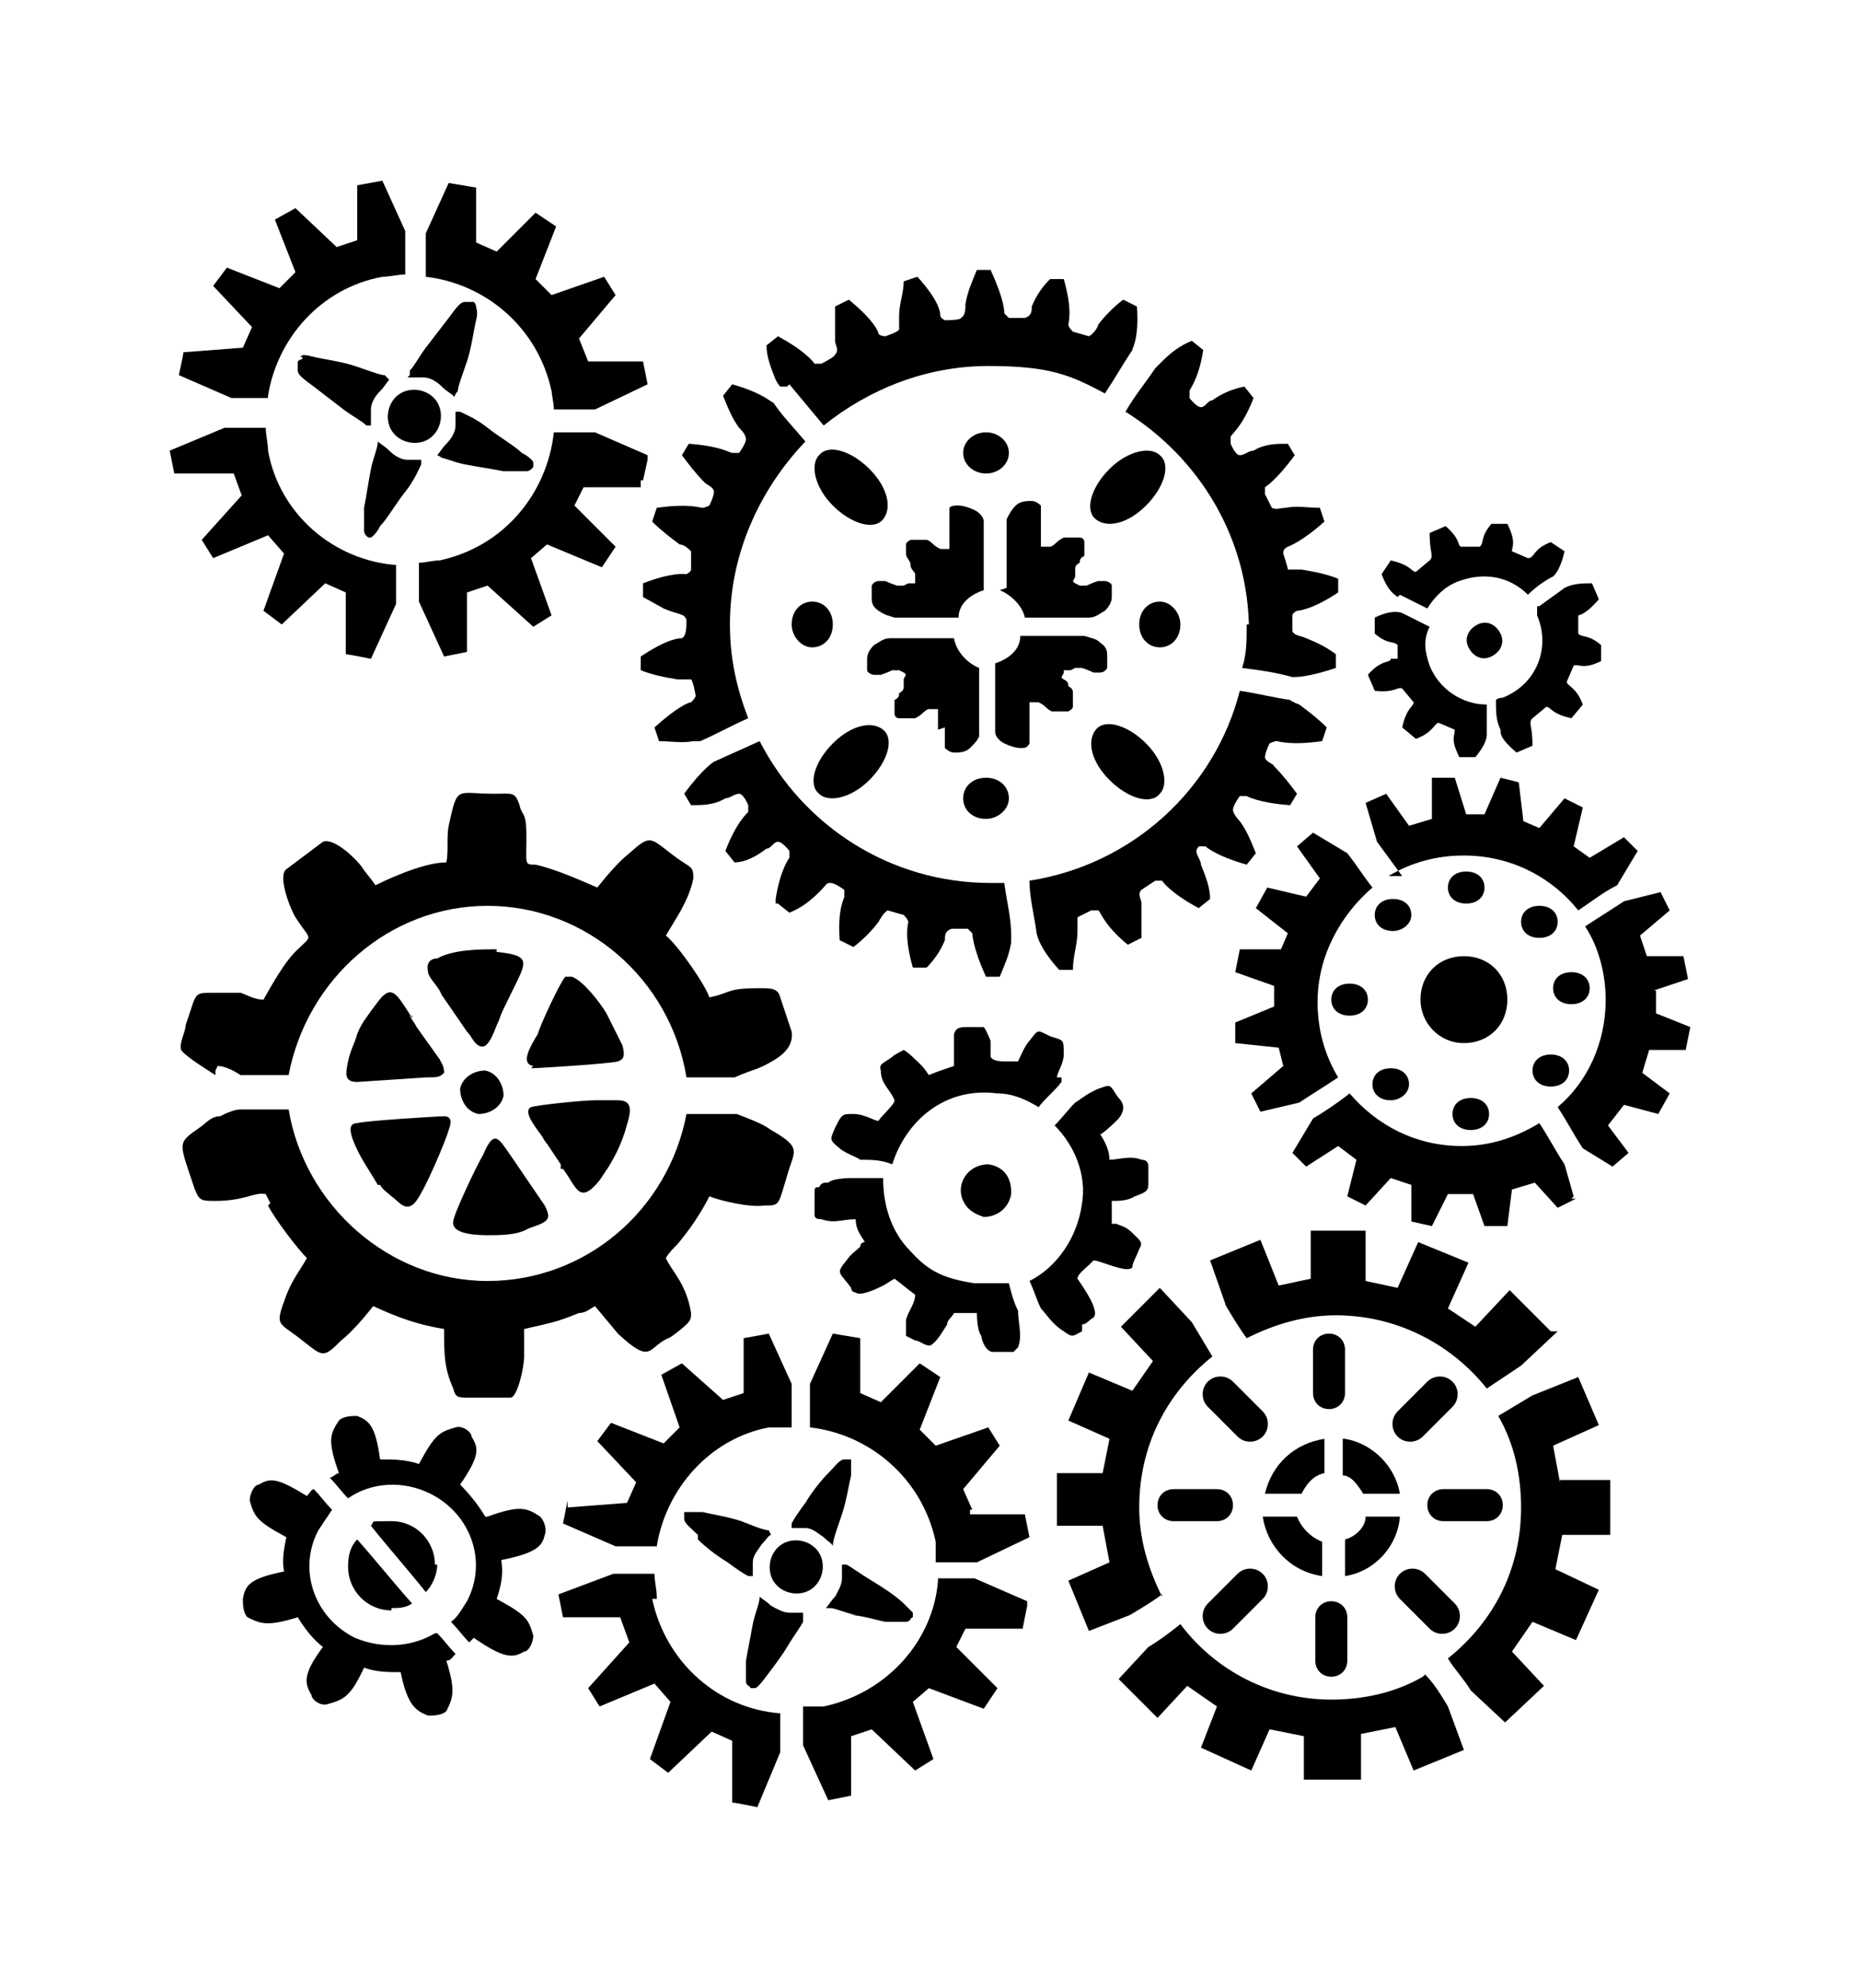 <?xml version="1.0" encoding="iso-8859-1"?>
<!-- Generator: Adobe Illustrator 28.5.0, SVG Export Plug-In . SVG Version: 9.03 Build 54727)  -->
<svg version="1.1" id="Livello_1" xmlns="http://www.w3.org/2000/svg" xmlns:xlink="http://www.w3.org/1999/xlink" x="0px" y="0px"
	 viewBox="0 0 935.435 999.33" style="enable-background:new 0 0 935.435 999.33;" xml:space="preserve">
<g id="Capa_1">
	<path d="M456.792,293.244c0,0,0,0-2.3,1.15h-3.45c0,0-3.45-1.15-5.75-2.3h-3.45c0,0-2.3,0-3.45,2.3c0,1.15,0,3.45,0,5.75
		s0,4.6,3.45,6.9s4.6,2.3,8.05,3.45h32.199c0-6.9,5.75-11.5,12.65-13.8v-34.499c0-2.3-2.3-4.6-4.6-5.75c-2.3-1.15-5.75-2.3-8.05-2.3
		l0,0c-2.3,0-3.45,0-4.6,1.15c0,0,0,2.3,0,4.6v5.75c0,2.3,0,3.45,0,4.6v3.45v2.3h-4.6c0,0-2.3-1.15-3.45-2.3c0,0-2.3-2.3-3.45-2.3
		h-8.05c0,0-2.3,1.15-2.3,2.3v4.6c0,2.3,2.3,3.45,2.3,5.75c0,2.3,2.3,3.45,2.3,4.6v3.45c0,1.15,0,2.3,0,3.45v-2.3L456.792,293.244z"
		/>
	<path d="M502.792,296.694c5.75,2.3,11.5,8.05,12.65,13.8h32.199c3.45,0,5.75-2.3,8.05-3.45c2.3-2.3,3.45-4.6,3.45-6.9s0-4.6,0-5.75
		c0-1.15-2.3-2.3-3.45-2.3h-3.45c0,0-3.45,1.15-5.75,2.3h-3.45c0,0,0,0-2.3-1.15c-2.3-1.15,0-2.3,0-3.45v-3.45
		c0-1.15,0-2.3,2.3-3.45c0-1.15,0-2.3,2.3-3.45c0-1.15,0-3.45,0-4.6v-2.3c0,0,0-2.3-2.3-2.3h-8.05c0,0-2.3,1.15-3.45,2.3
		c0,0-2.3,2.3-3.45,2.3h-4.6c0,0,0-1.15,0-2.3v-3.45c0-1.15,0-3.45,0-4.6v-5.75c0-2.3,0-3.45,0-4.6c0,0-2.3-2.3-4.6-2.3
		c-2.3,0-5.75,0-8.05,2.3l0,0c-2.3,2.3-3.45,4.6-4.6,6.9v34.499l0,0L502.792,296.694z"/>
	<path d="M687.938,502.54c0-4.6-3.45-8.05-9.2-8.05s-9.2,3.45-9.2,8.05s3.45,8.05,9.2,8.05S687.938,507.14,687.938,502.54z"/>
	<path d="M475.192,365.693v5.75c0,2.3,0,3.45,0,4.6c0,0,2.3,2.3,4.6,2.3s5.75,0,8.05-2.3c2.3-2.3,3.45-3.45,4.6-5.75v-34.499l0,0
		c-5.75-2.3-11.5-8.05-12.65-14.95h-32.199c-3.45,0-5.75,2.3-8.05,3.45c-2.3,2.3-3.45,4.6-3.45,6.9s0,4.6,0,5.75
		c0,1.15,2.3,2.3,3.45,2.3h3.45c0,0,3.45-1.15,5.75-2.3h3.45c0,0,0,0,2.3,1.15c2.3,1.15,0,2.3,0,3.45v3.45c0,1.15,0,2.3-2.3,3.45
		c0,1.15,0,2.3-2.3,3.45c0,1.15,0,3.45,0,4.6v2.3c0,0,0,2.3,2.3,2.3h8.05c0,0,2.3-1.15,3.45-2.3c0,0,2.3-2.3,3.45-2.3h4.6
		c0,0,0,1.15,0,2.3v3.45c0,1.15,0,3.45,0,4.6l0,0L475.192,365.693z"/>
	<path d="M538.441,336.943c0,0,0,0,2.3-1.15h3.45c0,0,3.45,1.15,5.75,2.3h3.45c0,0,2.3,0,3.45-2.3c0-1.15,0-3.45,0-5.75
		c0-2.3,0-4.6-3.45-6.9c-2.3-2.3-4.6-2.3-8.05-3.45h-32.199c0,6.9-5.75,11.5-12.65,13.8v34.499c0,2.3,2.3,4.6,4.6,5.75
		c2.3,1.15,5.75,2.3,8.05,2.3c2.3,0,3.45,0,4.6-2.3c0,0,0-2.3,0-4.6v-5.75c0-2.3,0-3.45,0-4.6v-3.45v-2.3h4.6c0,0,2.3,1.15,3.45,2.3
		c0,0,2.3,2.3,3.45,2.3h8.05c0,0,2.3-1.15,2.3-2.3v-2.3c0-1.15,0-2.3,0-4.6c0-1.15,0-2.3-2.3-3.45c0-1.15,0-2.3-2.3-3.45
		c-2.3-1.15,0-2.3,0-3.45s0-2.3,0-3.45v2.3L538.441,336.943z"/>
	<path d="M405.043,800.384c6.9-2.3,10.35-10.35,8.05-17.25c-2.3-6.9-10.35-10.35-17.25-8.05s-10.35,10.35-8.05,17.25
		C390.094,799.234,398.144,802.684,405.043,800.384z"/>
	<path d="M418.843,373.743c-9.2,9.2-12.65,20.7-6.9,25.3c4.6,4.6,16.1,2.3,25.299-6.9c9.2-9.2,12.65-20.7,6.9-25.3
		C438.393,362.243,428.043,364.543,418.843,373.743z"/>
	<path d="M285.446,754.385L285.446,754.385l-2.3,11.5l26.449,11.5h20.7c4.6-28.749,26.449-54.049,56.349-59.799
		c3.45,0,8.05,0,11.5,0v-21.85l0,0l-11.5-25.299l-12.65,2.3v27.599l-10.35,3.45l-20.7-18.4l-10.35,5.75l9.2,26.449l-8.05,8.05
		l-26.449-10.35l-6.9,9.2l19.55,20.7l-4.6,10.35l-29.899,2.3v-2.3L285.446,754.385z"/>
	<path d="M428.043,733.686h-3.45c-2.3,0-4.6,3.45-8.05,6.9c-3.45,3.45-8.05,9.2-11.5,14.95c-3.45,4.6-5.75,8.05-6.9,10.35v2.3l0,0
		h6.9c3.45,0,5.75,2.3,9.2,4.6c2.3,2.3,4.6,3.45,4.6,4.6l0,0c0-3.45,2.3-9.2,4.6-16.1c2.3-6.9,3.45-14.95,4.6-19.55v-6.9
		c0,0,0-0.767,0-2.3l0,0L428.043,733.686z"/>
	<path d="M503.942,443.891L503.942,443.891z"/>
	<path d="M426.893,811.884c5.75,0,12.65,2.3,18.4,3.45h10.35c2.3,0,2.3-2.3,3.45-2.3v-2.3l-4.6-4.6c-3.45-3.45-10.35-8.05-16.1-11.5
		c-5.75-3.45-10.35-6.9-12.65-8.05l0,0c-1.15,0-2.3,0-2.3,0v6.9c0,3.45-2.3,6.9-3.45,9.2c-2.3,2.3-3.45,4.6-4.6,5.75l0,0
		c0,0,0,0,2.3,0c2.3,0,6.9,2.3,12.65,3.45L426.893,811.884L426.893,811.884z"/>
	<path d="M350.995,773.935c3.45,3.45,9.2,8.05,14.95,11.5c4.6,3.45,8.05,5.75,10.35,6.9h2.3c0,0,0,0,0,0v-6.9
		c0-3.45,2.3-5.75,4.6-9.2c2.3-2.3,3.45-4.6,4.6-4.6c0,0,0,0-1.15-2.3c-2.3,0-8.05-2.3-13.8-4.6c-6.9-2.3-14.95-3.45-19.55-4.6h-6.9
		c0,0-1.15,0-2.3,0v3.45c0,2.3,3.45,4.6,6.9,8.05l0,0L350.995,773.935z"/>
	<path d="M508.541,599.138c0-6.9-3.45-12.65-11.5-13.8l0,0c-11.5,0-18.4,12.65-10.35,21.85c2.3,2.3,4.6,3.45,8.05,4.6
		c6.9,0,12.65-4.6,13.8-11.5l0,0V599.138z"/>
	<path d="M398.144,313.944c0,5.75,4.6,11.5,10.35,11.5c5.75,0,10.35-4.6,10.35-11.5s-4.6-11.5-10.35-11.5
		C402.743,302.444,398.144,307.044,398.144,313.944z"/>
	<path d="M411.943,228.846c-4.6,4.6-2.3,16.1,6.9,25.299c9.2,9.2,20.7,12.65,25.299,6.9c4.6-5.75,2.3-16.1-6.9-25.3
		C428.043,226.546,416.543,223.096,411.943,228.846z"/>
	<path d="M791.436,601.438l-4.6-16.1c-4.6-6.9-8.05-13.8-12.65-20.7c-11.5,6.9-24.149,11.5-39.099,11.5
		c-23,0-42.549-10.35-56.349-26.449l0,0c-5.75,4.6-12.65,9.2-18.4,12.65l-10.35,17.25l6.9,6.9l16.1-10.35l9.2,6.9l-4.6,18.4l9.2,4.6
		l12.65-13.8l10.35,3.45v18.4l10.35,2.3l0,0l8.05-16.1h12.65l5.75,16.1h11.5l2.3-18.4l11.5-3.45l11.5,12.65l9.2-4.6h-2.3
		L791.436,601.438z"/>
	<path d="M495.892,411.692c5.75,0,11.5-4.6,11.5-10.35s-4.6-10.35-11.5-10.35c-6.9,0-11.5,4.6-11.5,10.35
		S488.992,411.692,495.892,411.692z"/>
	<path d="M531.541,541.639c0-2.3,3.45-6.9,3.45-11.5c0-8.05,0-6.9-6.9-9.2c-6.9-3.45-5.75-3.45-10.35,2.3
		c-2.3,2.3-4.6,8.05-5.75,10.35h-6.9c-3.833,0-6.133-0.767-6.9-2.3c0-3.45,0-5.75,0-8.05c0,0-2.3-5.75-3.45-6.9l0,0
		c0,0-2.3,0-3.45,0h-4.6c-3.45,0-5.75,0-6.9,3.45c0,2.3,0,5.75,0,8.05v8.05c0,0-10.35,3.45-12.65,4.6c0,0-2.3-3.45-3.45-4.6
		c-2.3-2.3-6.9-6.9-9.2-8.05c0,0-4.6,2.3-5.75,3.45c-4.6,3.45-6.9,3.45-5.75,6.9c0,6.9,4.6,9.2,6.9,14.95c0,2.3-6.9,8.05-8.05,10.35
		c-2.3,0-6.9-3.45-12.65-3.45c-5.75,0-5.75,0-9.2,6.9c-2.3,5.75-3.45,5.75,2.3,10.35c2.3,2.3,9.2,4.6,10.35,5.75
		c5.75,0,10.35,0,16.1,2.3c6.9-21.85,26.449-39.099,52.899-35.649c8.05,0,14.95,3.45,20.7,6.9c3.45-4.6,8.05-8.05,11.5-12.65v-2.3
		L531.541,541.639z"/>
	<path d="M593.64,313.944c0-5.75-4.6-11.5-10.35-11.5c-5.75,0-10.35,4.6-10.35,11.5s4.6,11.5,10.35,11.5
		C589.04,325.444,593.64,320.844,593.64,313.944z"/>
	<path d="M583.29,399.042c4.6-4.6,2.3-16.1-6.9-25.299c-9.2-9.2-20.7-12.65-25.299-6.9c-4.6,5.75-2.3,16.1,6.9,25.299
		C567.19,401.342,578.69,404.792,583.29,399.042z"/>
	<ellipse cx="495.892" cy="227.696" rx="11.5" ry="10.35"/>
	<path d="M557.99,235.745c-9.2,9.2-12.65,20.7-6.9,25.3c5.75,4.6,16.1,2.3,25.299-6.9c9.2-9.2,12.65-20.7,6.9-25.299
		C578.69,224.246,567.19,226.546,557.99,235.745z"/>
	<path d="M391.244,454.241l5.75,4.6c5.75-2.3,10.35-5.75,14.95-10.35c4.6-4.6,3.45-4.6,5.75-4.6s6.9,3.45,6.9,3.45s0,2.3,0,3.45
		s-3.45,5.75-2.3,21.85l6.9,3.45c4.6-3.45,9.2-8.05,12.65-12.65c0,0,2.3-4.6,4.6-5.75l8.05,2.3c0,0,2.3,2.3,2.3,3.45
		s-2.3,6.9,2.3,23h6.9c3.45-3.45,6.9-8.05,9.2-13.8c0-2.3,0-4.6,3.45-5.75h8.05l2.3,2.3c0,0,0,6.9,6.9,21.85h6.9
		c2.3-5.75,4.6-10.35,5.75-17.25v-3.45c0-9.2-2.3-17.25-3.45-26.449h-6.9c-50.599,0-94.298-28.749-116.148-71.299l-23,10.35
		c0,0-5.75,3.45-14.95,16.1l3.45,5.75c5.75,0,11.5,0,17.25-3.45c2.3,0,4.6-2.3,6.9-2.3c2.3,0,4.6,5.75,4.6,5.75v3.45
		c0,0-5.75,4.6-11.5,19.55l4.6,5.75c5.75,0,11.5-3.45,16.1-6.9c2.3,0,3.45-3.45,5.75-3.45s5.75,4.6,5.75,4.6v3.45
		c0,0-4.6,5.75-6.9,20.7v2.3L391.244,454.241z"/>
	<path d="M675.288,723.336v18.4c4.6,0,8.05,5.75,10.35,9.2h18.4c-2.3-13.8-13.8-25.299-27.599-27.599l0,0L675.288,723.336z"/>
	<path d="M715.537,722.186l14.95-14.95c3.45-3.45,3.45-9.2,0-12.65c-3.45-3.45-9.2-3.45-12.65,0l-14.95,14.95
		c-3.45,3.45-3.45,9.2,0,12.65C706.338,725.636,712.087,725.636,715.537,722.186z"/>
	<path d="M698.288,440.441c11.5-6.9,24.15-10.35,37.949-10.35c23,0,43.699,10.35,57.499,27.599c6.9-4.6,12.65-9.2,19.55-12.65
		l10.35-17.25l-6.9-6.9l-17.25,10.35l0,0l-8.05-5.75l4.6-19.55l-9.2-4.6l-12.65,14.95l-8.05-3.45l-2.3-19.55l0,0l-9.2-2.3
		l-8.05,18.4h-9.2l-5.75-18.4h-11.5v20.7l-11.5,3.45l-11.5-16.1l-10.35,4.6l5.75,19.55l12.65,17.25h-5.75H698.288z"/>
	<path d="M636.189,750.935h18.4c2.3-4.6,5.75-9.2,11.5-10.35v-17.25C651.139,725.636,639.639,735.985,636.189,750.935z"/>
	<path d="M455.642,671.587l4.6,2.3c2.3,0,5.75,3.45,8.05,2.3c3.45-2.3,5.75-6.9,8.05-10.35c0-2.3,2.3-3.45,3.45-5.75
		c2.3,0,4.6,0,5.75,0h5.75c0,0,0,9.2,2.3,11.5c0,2.3,2.3,8.05,5.75,8.05h10.35l2.3-2.3c2.3-5.75,0-12.65,0-18.4
		c-2.3-4.6-3.45-9.2-4.6-13.8c-5.75,0-11.5,0-17.25,0c-14.95-2.3-23-5.75-32.199-16.1c-10.35-10.35-13.8-24.15-13.8-36.799
		c-5.75,0-10.35,0-16.1,0c0,0-9.2,0-11.5,2.3c-2.3,0-3.45,0-4.6,2.3c-2.3,0-2.3,0-2.3,4.6v9.2c0,2.3,2.3,2.3,3.45,2.3
		c6.9,2.3,10.35,0,17.25,0c0,5.75,3.45,9.2,4.6,11.5c0,0-2.3,0-2.3,2.3c-2.3,2.3-4.6,3.45-6.9,6.9c-5.75,6.9-3.45,5.75,2.3,13.8
		c0,0,0,2.3,2.3,2.3c2.3,2.3,11.5-2.3,13.8-3.45s3.45-2.3,5.75-3.45c4.6,3.45,5.75,4.6,10.35,8.05c0,4.6-3.45,8.05-4.6,12.65
		c0,2.3,0,5.75,0,6.9l0,0L455.642,671.587z"/>
	<path d="M620.089,694.586c-3.45-3.45-9.2-3.45-12.65,0c-3.45,3.45-3.45,9.2,0,12.65l14.95,14.95c3.45,3.45,9.2,3.45,12.65,0
		c3.45-3.45,3.45-9.2,0-12.65L620.089,694.586z"/>
	<path d="M743.137,313.944c-4.6,2.3-6.9,6.9-4.6,11.5c2.3,4.6,6.9,6.9,11.5,4.6c4.6-2.3,6.9-6.9,4.6-11.5
		C752.337,313.944,747.737,311.644,743.137,313.944z"/>
	<path d="M773.036,305.894c0,1.15,0,2.3,0,3.45c6.9,16.1,0,34.499-17.25,41.399c0,0-2.3,0-3.45,1.15c0,5.75,0,10.35,2.3,14.95
		c0,2.3,0,4.6,8.05,11.5l8.05-3.45c0-10.35-2.3-11.5,0-13.8l6.9-5.75c2.3,0,2.3,3.45,12.65,5.75l5.75-6.9
		c-3.45-9.2-8.05-9.2-8.05-11.5l3.45-8.05c2.3-1.15,4.6,2.3,13.8-2.3v-8.05c-6.9-5.75-9.2-3.45-11.5-5.75v-9.2
		c0,0,3.45,0,10.35-8.05l-3.45-8.05c-4.6,0-9.2,0-13.8,2.3l0,0c-4.6,3.45-8.05,5.75-12.65,9.2h-1.15L773.036,305.894z"/>
	<polygon points="779.936,271.395 779.936,271.395 779.936,271.395 	"/>
	<path d="M704.038,298.994l13.8,6.9c3.45-5.75,9.2-11.5,16.1-13.8c12.65-4.6,25.299-2.3,34.499,6.9c3.45-3.45,8.05-6.9,12.65-9.2
		c0,0,3.45-2.3,5.75-12.65l-6.9-4.6c-9.2,3.45-8.05,8.05-11.5,8.05l-8.05-3.45c0-2.3,2.3-4.6-2.3-13.8h-8.05
		c-5.75,6.9-3.45,9.2-5.75,11.5h-9.2c-2.3,0,0-3.45-8.05-10.35l-8.05,3.45c0,10.35,2.3,11.5,0,13.8l-6.9,5.75
		c-2.3,0-2.3-3.45-12.65-5.75l-4.6,6.9c3.45,9.2,6.9,10.35,8.05,11.5l0,0L704.038,298.994z"/>
	<path d="M699.438,331.193c0,2.3-4.6,0-11.5,8.05l3.45,8.05c10.35,1.15,11.5-2.3,13.8-1.15l5.75,6.9c0,2.3-3.45,2.3-5.75,12.65
		l6.9,5.75c9.2-3.45,9.2-8.05,11.5-8.05l8.05,3.45c0,3.45-2.3,4.6,2.3,13.8h8.05c5.75-6.9,5.75-10.35,5.75-11.5
		c0-5.75,0-10.35,0-14.95l0,0c-12.65,0-24.15-8.05-28.749-19.55c-2.3-6.9-3.45-12.65,0-19.55l-13.8-6.9c0,0-4.6-2.3-13.8,2.3v8.05
		c6.9,5.75,9.2,3.45,11.5,5.75v9.2v-2.3H699.438z"/>
	<path d="M582.14,756.685c0,4.6,3.45,8.05,8.05,8.05h21.85c4.6,0,8.05-3.45,8.05-8.05s-3.45-8.05-8.05-8.05h-21.85
		C585.59,748.635,582.14,752.085,582.14,756.685z"/>
	<path d="M779.936,669.287l-20.7-20.7l-17.25,18.4l-13.8-9.2l10.35-23l-25.299-10.35l-10.35,23l-16.1-3.45v-25.3h-27.599v24.15
		l-16.1,3.45l-9.2-23l-25.299,10.35l8.05,23c3.45,5.75,6.9,11.5,10.35,16.1c13.8-6.9,28.749-11.5,44.849-11.5
		c29.899,0,57.499,13.8,75.898,36.799l17.25-11.5l18.4-17.25C783.386,669.287,779.936,669.287,779.936,669.287z"/>
	<path d="M622.389,347.293L622.389,347.293z"/>
	<path d="M602.84,425.492h3.45c0,0,4.6,4.6,20.7,9.2l4.6-5.75c-2.3-5.75-4.6-11.5-8.05-16.1c0,0-3.45-3.45-3.45-5.75
		c0-2.3,3.45-6.9,3.45-6.9h3.45c0,0,5.75,3.45,21.85,4.6l3.45-5.75c-3.45-4.6-6.9-9.2-11.5-13.8c0-1.15-4.6-2.3-4.6-4.6
		c0-2.3,2.3-6.9,2.3-6.9s2.3-1.15,3.45-1.15s6.9,2.3,23,0l2.3-6.9c-4.6-4.6-9.2-8.05-13.8-11.5c0,0-3.45-1.15-4.6-2.3
		c-8.05-1.15-17.25-3.45-25.299-4.6c-12.65,49.449-54.049,87.398-105.798,95.448c0,8.05,2.3,17.25,3.45,25.3c0,0,0,6.9,11.5,19.55
		h6.9c0-6.9,2.3-12.65,2.3-19.55v-6.9l6.9-3.45c0,0,2.3,0,3.45,0s2.3,6.9,14.95,17.25l6.9-3.45c0-5.75,0-11.5,0-17.25
		c0-2.3-2.3-4.6,0-6.9l6.9-4.6h3.45c0,0,3.45,5.75,18.4,13.8l5.75-4.6c0-5.75-2.3-11.5-4.6-17.25c0-2.3-2.3-4.6-2.3-6.9
		s5.75-5.75,5.75-5.75l-3.45,2.3L602.84,425.492z"/>
	<path d="M620.089,818.784l14.95-14.95c3.45-3.45,3.45-9.2,0-12.65c-3.45-3.45-9.2-3.45-12.65,0l-14.95,14.95
		c-3.45,3.45-3.45,9.2,0,12.65C610.889,822.234,616.639,822.234,620.089,818.784z"/>
	<path d="M755.787,756.685c0-4.6-3.45-8.05-8.05-8.05h-21.85c-4.6,0-8.05,3.45-8.05,8.05s3.45,8.05,8.05,8.05h21.85
		C752.337,764.735,755.787,761.285,755.787,756.685z"/>
	<path d="M507.391,646.287L507.391,646.287z"/>
	<path d="M718.987,818.784c3.45,3.45,9.2,3.45,12.65,0c3.45-3.45,3.45-9.2,0-12.65l-14.95-14.95c-3.45-3.45-9.2-3.45-12.65,0
		c-3.45,3.45-3.45,9.2,0,12.65L718.987,818.784z"/>
	<path d="M669.538,842.933c4.6,0,8.05-3.45,8.05-8.05v-21.85c0-4.6-3.45-8.05-8.05-8.05c-4.6,0-8.05,3.45-8.05,8.05v21.85
		C661.488,839.484,664.938,842.933,669.538,842.933z"/>
	<path d="M664.938,792.334v-17.25c-5.75-2.3-10.35-6.9-12.65-12.65h-17.25C637.339,777.385,648.839,790.034,664.938,792.334z"/>
	<path d="M704.038,762.435h-17.25c0,5.75-5.75,10.35-10.35,11.5v18.4C691.388,790.034,702.888,777.385,704.038,762.435z"/>
	<path d="M668.388,670.437c-4.6,0-8.05,3.45-8.05,8.05v21.85c0,4.6,3.45,8.05,8.05,8.05c4.6,0,8.05-3.45,8.05-8.05v-21.85
		C676.438,673.887,672.988,670.437,668.388,670.437z"/>
	<path d="M218.747,821.084c-11.5,6.9-26.449,8.05-40.249,2.3c-20.7-10.35-28.749-34.499-18.4-54.049c2.3-3.45,4.6-6.9,6.9-10.35l0,0
		c-3.45-3.45-5.75-6.9-9.2-10.35c-1.15,0-2.3,2.3-3.45,3.45c-14.95-9.2-18.4-9.2-24.15-5.75c-2.3,0-4.6,4.6-4.6,8.05
		c2.3,8.05,3.45,10.35,18.4,18.4c-1.15,5.75-2.3,11.5-1.15,17.25c-17.25,3.45-19.55,6.9-20.7,13.8c0,2.3,0,6.9,2.3,9.2
		c6.9,3.45,10.35,4.6,25.299,0c3.45,5.75,8.05,11.5,12.65,14.95l0,0c-10.35,13.8-9.2,18.4-5.75,24.149c0,2.3,4.6,5.75,8.05,4.6
		c8.05-2.3,11.5-3.45,18.4-18.4c5.75,2.3,12.65,2.3,18.4,2.3c3.45,17.25,8.05,19.55,13.8,21.85c2.3,0,6.9,0,9.2-2.3
		c3.45-6.9,4.6-10.35,0-25.299c2.3,0,3.45-2.3,4.6-3.45c-3.45-3.45-5.75-6.9-9.2-10.35
		C219.897,821.084,218.747,821.084,218.747,821.084z"/>
	<polygon points="179.648,773.935 179.648,773.935 179.648,773.935 	"/>
	<path d="M196.898,808.434c3.45,0,6.9,0,10.35-2.3c-9.2-10.35-18.4-21.85-27.599-32.199c-3.45,3.45-4.6,8.05-4.6,13.8
		c0,11.5,9.2,21.85,21.85,21.85l0,0V808.434z"/>
	<path d="M218.747,786.585c0-11.5-9.2-21.85-21.85-21.85c-12.65,0-8.05,0-10.35,2.3c9.2,11.5,18.4,21.849,27.599,33.349
		c3.45-3.45,5.75-9.2,5.75-13.8H218.747z"/>
	<path d="M134.799,606.038c3.45,6.9,14.95,21.85,19.55,26.449c-4.6,8.05-8.05,11.5-11.5,21.85c-4.6,12.65-2.3,10.35,9.2,19.55
		c10.35,8.05,10.35,9.2,19.55,0c5.75-4.6,11.5-11.5,16.1-17.25c12.65,5.75,21.85,9.2,35.649,11.5c0,12.65,0,19.55,4.6,29.899
		c1.15,4.6,2.3,4.6,8.05,4.6h20.7c3.45,0,6.9-14.95,6.9-20.7v-13.8c14.95-3.45,16.1-3.45,27.599-8.05c3.45,0,5.75-2.3,8.05-3.45
		l11.5,13.8c17.25,16.1,14.95,6.9,25.299,2.3c1.15,0,8.05-5.75,9.2-6.9c2.3-2.3,2.3-3.45,2.3-5.75
		c-2.3-14.95-10.35-21.85-12.65-27.599c1.15-2.3,3.45-4.6,5.75-6.9c5.75-6.9,11.5-14.95,16.1-24.15c5.75,2.3,20.7,5.75,27.599,4.6
		c8.05,0,6.9,0,11.5-14.95c3.45-12.65,8.05-13.8-8.05-23c-4.6-3.45-11.5-5.75-17.25-8.05h-25.299
		c-9.2,48.299-50.599,83.948-100.048,83.948s-91.998-37.949-100.048-86.248h-24.15c-3.45,0-8.05,2.3-10.35,3.45
		c-4.6,0-6.9,3.45-10.35,5.75c-11.5,8.05-10.35,6.9-2.3,31.049c2.3,5.75,3.45,5.75,10.35,5.75c14.95,0,19.55-4.6,25.299-3.45
		c0,0,1.15,2.3,2.3,4.6l0,0L134.799,606.038z"/>
	<path d="M244.047,620.988c8.05,0,16.1,0,21.85-3.45c10.35-3.45,11.5-4.6,8.05-11.5l-17.25-25.299l0,0c-5.75-8.05-8.05-13.8-13.8,0
		c-2.3,3.45-14.95,29.899-14.95,33.349c-1.15,6.9,13.8,6.9,18.4,6.9C246.347,620.988,244.047,620.988,244.047,620.988z"/>
	<path d="M267.046,537.039c3.45,0,40.249-2.3,43.699-3.45c3.45-1.15,3.45-3.45,2.3-8.05l-8.05-16.1c-3.45-5.75-11.5-16.1-17.25-18.4
		l0,0c0,0-2.3,0-3.45,0c-2.3,2.3-12.65,24.15-13.8,28.749c-3.45,5.75-9.2,14.95-2.3,16.1l0,0L267.046,537.039z"/>
	<path d="M244.047,538.189c-5.75,0-11.5,3.45-12.65,9.2c0,5.75,3.45,11.5,9.2,12.65c5.75,0,11.5-3.45,12.65-9.2
		C253.246,545.089,249.797,539.339,244.047,538.189z"/>
	<path d="M244.047,762.435L244.047,762.435c-3.45-5.75-8.05-11.5-12.65-16.1c10.35-14.95,9.2-18.4,5.75-24.15
		c0-2.3-4.6-5.75-8.05-4.6c-8.05,2.3-10.35,3.45-18.4,18.4c-6.9-2.3-12.65-2.3-19.55-2.3c-2.3-17.25-5.75-19.55-11.5-21.85
		c-2.3,0-6.9,0-9.2,2.3c-4.6,6.9-5.75,10.35,0,26.449c-1.15,0-3.45,2.3-4.6,2.3c3.45,3.45,5.75,6.9,9.2,10.35
		c11.5-8.05,27.599-9.2,41.399-2.3c20.7,10.35,28.749,34.499,18.4,54.049c-2.3,3.45-4.6,8.05-8.05,10.35
		c3.45,3.45,5.75,6.9,9.2,10.35l2.3-2.3c14.95,10.35,19.55,10.35,25.3,6.9c2.3,0,4.6-4.6,4.6-8.05c-2.3-8.05-3.45-10.35-18.4-18.4
		c2.3-6.9,3.45-12.65,2.3-19.55c17.25-3.45,20.7-6.9,21.85-12.65c1.15-2.3,0-6.9-2.3-9.2c-6.9-4.6-10.35-5.75-26.449,0l0,0
		L244.047,762.435z"/>
	<path d="M191.148,595.688c1.15,2.3,4.6,4.6,5.75,5.75c3.45,2.3,6.9,8.05,11.5,3.45c4.6-4.6,16.1-32.199,17.25-36.799
		c2.3-5.75,0-6.9-2.3-6.9c-3.45,0-40.249,2.3-43.699,3.45l0,0c-4.6,0-3.45,4.6-2.3,8.05c3.45,9.2,8.05,14.95,12.65,23
		C189.998,595.688,191.148,595.688,191.148,595.688z"/>
	<path d="M283.146,587.638c6.9,9.2,8.05,18.4,18.4,5.75l4.6-6.9c3.45-5.75,5.75-10.35,8.05-17.25c2.3-8.05,5.75-16.1-3.45-16.1
		h-11.5c-5.75,0-28.749,2.3-32.199,3.45c-4.6,2.3,3.45,11.5,5.75,14.95c0,0,1.15,2.3,2.3,3.45l6.9,10.35v2.3H283.146z"/>
	<path d="M715.537,842.933c-13.8,8.05-29.899,11.5-45.999,11.5c-31.049,0-58.649-14.95-75.898-37.949l0,0
		c-5.75,4.6-10.35,8.05-16.1,11.5l-14.95,16.1l19.55,19.55l14.95-16.1l14.95,10.35l-8.05,20.7l25.3,11.5l9.2-20.7l17.25,3.45v21.85
		h28.749v-23l17.25-3.45l9.2,21.85l25.299-10.35l-8.05-21.85c-3.45-5.75-6.9-11.5-11.5-16.1l0,0L715.537,842.933z"/>
	<path d="M699.438,553.139c4.6,0,9.2-3.45,9.2-8.05c0-4.6-3.45-8.05-9.2-8.05s-9.2,3.45-9.2,8.05
		C690.238,549.689,693.688,553.139,699.438,553.139z"/>
	<path d="M544.191,665.837c2.3,0,3.45-2.3,5.75-3.45c3.45-3.45-5.75-16.1-8.05-19.55c0-2.3,4.6-5.75,5.75-6.9l2.3-2.3
		c3.45,0,17.25,6.9,19.55,3.45c0-2.3,2.3-5.75,3.45-9.2c2.3-3.45,0-4.6-3.45-8.05c-3.45-3.45-5.75-3.45-8.05-4.6h-2.3
		c0-2.3,0-4.6,0-5.75v-5.75c3.45,0,8.05,0,11.5-2.3c6.9-2.3,6.9-3.45,6.9-6.9v-8.05c0-2.3-1.15-3.45-3.45-3.45
		c-5.75-2.3-11.5,0-16.1,0c0-4.6-2.3-9.2-4.6-12.65c3.45-2.3,6.9-5.75,9.2-8.05c3.067-3.833,3.067-7.283,0-10.35
		c-3.45-4.6-3.45-6.9-6.9-5.75c-8.05,2.3-12.65,6.9-14.95,8.05c-3.45,3.45-6.9,8.05-10.35,11.5c10.35,10.35,16.1,25.3,13.8,39.099
		c-2.3,17.25-12.65,32.199-26.449,39.099c2.3,4.6,3.45,9.2,5.75,13.8c2.3,2.3,5.75,8.05,11.5,11.5c4.6,3.45,4.6,2.3,9.2,0l0,0
		L544.191,665.837z"/>
	<path d="M249.797,477.241c-8.05,0-21.85,0-29.899,4.6c-3.45,0-5.75,2.3-4.6,6.9c0,2.3,4.6,6.9,5.75,9.2c0,0,0,0,1.15,2.3
		l12.65,18.4c2.3,2.3,3.45,5.75,5.75,6.9c3.45,2.3,5.75-2.3,6.9-4.6c1.15-2.3,2.3-5.75,3.45-8.05c1.15-3.45,2.3-5.75,3.45-8.05
		c10.35-21.85,14.95-24.15-5.75-26.449h1.15V477.241z"/>
	<path d="M831.685,497.94l17.25-5.75l-2.3-11.5h-18.4l-3.45-10.35l14.95-12.65l-4.6-9.2l-18.4,4.6c-6.9,4.6-12.65,8.05-19.55,12.65
		c6.9,10.35,10.35,24.15,10.35,36.799c0,21.85-9.2,41.399-24.15,54.049c4.6,6.9,8.05,13.8,12.65,20.7l14.95,9.2l8.05-6.9
		l-10.35-13.8l8.05-10.35l17.25,4.6l5.75-10.35l-13.8-10.35l3.45-11.5h18.4l2.3-11.5l-17.25-6.9v-11.5
		C832.835,497.94,831.685,497.94,831.685,497.94z"/>
	<path d="M784.536,745.185l-3.45-18.4l23-10.35l-10.35-24.15l-23,9.2c-5.75,3.45-11.5,6.9-17.25,10.35
		c8.05,13.8,11.5,29.899,11.5,45.999c0,31.049-13.8,57.499-36.799,75.898c3.45,5.75,8.05,10.35,11.5,16.1l17.25,16.1l19.55-18.4
		l-16.1-17.25l10.35-14.95l21.85,9.2l11.5-25.299l-21.85-10.35l3.45-17.25h24.15v-27.599h-25.299L784.536,745.185z"/>
	<path d="M471.742,794.634L471.742,794.634c-2.3,29.899-25.3,56.349-57.499,63.249c-3.45,0-6.9,0-10.35,0v19.55l12.65,27.599
		l11.5-2.3v-29.899l10.35-3.45l21.85,20.7l9.2-5.75l-10.35-28.749l8.05-6.9l27.599,10.35l6.9-10.35l-20.7-20.7l4.6-9.2h28.749
		l2.3-11.5v-2.3l-26.449-11.5h-20.7h2.3L471.742,794.634z"/>
	<path d="M403.893,810.734h-6.9c-3.45,0-6.9-2.3-9.2-3.45c-2.3-2.3-4.6-3.45-5.75-4.6l0,0c0,3.45-2.3,8.05-3.45,13.8
		s-2.3,12.65-3.45,18.4v10.35c0,2.3,2.3,2.3,2.3,3.45h2.3c0,0,1.15,0,4.6-4.6c3.45-4.6,8.05-10.35,11.5-16.1s6.9-10.35,8.05-12.65
		l0,0c0-1.15,0-2.3,0-2.3S403.894,810.734,403.893,810.734z"/>
	<path d="M330.295,802.684c0-3.45-1.15-8.05-1.15-11.5h-20.7l-27.599,10.35l2.3,11.5h28.749l4.6,12.65l-20.7,23l5.75,9.2
		l27.599-11.5l8.05,9.2l-10.35,28.749l9.2,6.9l21.85-20.7l10.35,4.6v31.049c1.15,0,12.65,2.3,12.65,2.3l11.5-27.599v-19.55
		c-31.049-2.3-57.499-25.299-64.399-57.499h2.3V802.684z"/>
	<path d="M488.992,758.985l-4.6-10.35l18.4-21.85l-5.75-9.2l-26.449,9.2l-8.05-8.05l10.35-26.449l-10.35-6.9l-19.55,19.55
		l-10.35-4.6v-27.599l-13.8-2.3l-11.5,25.299v21.85c29.899,3.45,56.349,25.299,63.249,57.499c0,3.45,0,6.9,0,10.35h20.7
		l26.449-12.65l-2.3-11.5h-27.599v-2.3H488.992z"/>
	<polygon points="418.843,669.287 419.993,669.287 419.993,669.287 	"/>
	<path d="M531.541,562.339L531.541,562.339z"/>
	<path d="M584.44,802.684c-6.9-13.8-11.5-28.749-11.5-44.849c0-31.049,13.8-57.499,36.799-75.898c-3.45-5.75-6.9-11.5-10.35-17.25
		l0,0l-16.1-17.25l-19.55,19.55l16.1,17.25l-10.35,14.95l-21.85-9.2l-10.35,24.149l20.7,9.2l-3.45,17.25h-23v26.45h23l3.45,18.4
		l-20.7,9.2l10.35,25.299l20.7-8.05c5.75-3.45,11.5-6.9,16.1-10.35l0,0L584.44,802.684z"/>
	<path d="M207.247,511.74c-8.05-12.65-10.35-17.25-17.25-8.05l-3.45,4.6c-2.3,3.45-4.6,5.75-6.9,11.5c-1.15,4.6-3.45,8.05-4.6,13.8
		c-1.15,5.75-2.3,10.35,4.6,10.35l34.499-2.3c5.75,0,6.9,0,9.2-2.3c0-3.45-1.15-4.6-2.3-6.9l-11.5-16.1l0,0
		c-1.15-2.3-2.3-3.45-3.45-5.75h1.15V511.74z"/>
	<path d="M347.545,278.295v8.05c0,1.15-2.3,2.3-2.3,2.3c-1.15,0-6.9-1.15-21.85,4.6v6.9l10.35,5.75c8.05,3.45,10.35,2.3,11.5,5.75
		c0,3.45,0,8.05-2.3,9.2c-1.15,0-6.9,0-20.7,9.2v6.9c5.75,2.3,11.5,3.45,18.4,4.6h6.9c1.15,1.15,2.3,8.05,2.3,8.05
		c0,1.15-1.15,2.3-2.3,3.45c-1.15,0-6.9,2.3-18.4,12.65l2.3,6.9c5.75,0,11.5,1.15,17.25,0h3.45c8.05-3.45,16.1-8.05,24.15-11.5
		c-5.75-14.95-9.2-29.899-9.2-47.149l0,0c0-35.649,14.95-67.849,37.949-91.998c-5.75-6.9-11.5-12.65-16.1-19.55
		c-1.15,0-4.6-4.6-20.7-9.2l-4.6,5.75c2.3,5.75,4.6,11.5,8.05,16.1c1.15,1.15,3.45,3.45,3.45,5.75c0,2.3-3.45,6.9-3.45,6.9h-3.45
		c-1.15,0-5.75-3.45-21.85-4.6l-3.45,5.75c3.45,4.6,6.9,9.2,11.5,13.8c1.15,1.15,4.6,2.3,4.6,4.6s-2.3,6.9-2.3,6.9
		s-2.3,1.15-3.45,1.15s-6.9-2.3-23,0l-2.3,6.9c4.6,4.6,9.2,8.05,13.8,11.5c2.3,0,4.6,2.3,5.75,3.45l0,0L347.545,278.295z"/>
	<path d="M396.994,193.196c5.75,6.9,11.5,13.8,17.25,20.7c23-18.4,51.749-29.899,82.798-29.899s41.399,4.6,58.649,13.8
		c4.6-6.9,9.2-14.95,13.8-21.85c0-1.15,3.45-5.75,2.3-21.85l-6.9-3.45c-4.6,3.45-9.2,8.05-12.65,12.65c0,1.15-2.3,4.6-4.6,5.75
		l-8.05-2.3c0,0-2.3-2.3-2.3-3.45s2.3-6.9-2.3-23h-6.9c-3.45,3.45-6.9,8.05-9.2,13.8c0,2.3,0,4.6-3.45,5.75h-8.05l-2.3-2.3
		c0-1.15,0-6.9-6.9-21.85h-6.9c-2.3,5.75-4.6,10.35-5.75,17.25c0,2.3,0,5.75-2.3,6.9c0,1.15-8.05,1.15-8.05,1.15s-2.3-1.15-2.3-2.3
		c0-1.15,0-6.9-11.5-19.55l0,0l-6.9,2.3c0,5.75-2.3,11.5-2.3,17.25v6.9c0,1.15-6.9,3.45-6.9,3.45s-2.3,0-3.45-1.15
		c0-1.15-2.3-6.9-14.95-17.25l-6.9,3.45c0,5.75,0,11.5,0,17.25c0,2.3,2.3,4.6,0,6.9c0,1.15-6.9,4.6-6.9,4.6h-3.45
		c0,0-3.45-5.75-18.4-13.8l-5.75,4.6c0,5.75,2.3,11.5,4.6,17.25c0,0,1.15,2.3,2.3,3.45h3.45L396.994,193.196z"/>
	<path d="M626.989,313.944c0,8.05,0,14.95-2.3,21.85c9.2,1.15,17.25,2.3,25.299,4.6c2.3,0,8.05,0,21.85-4.6v-6.9
		c-4.6-3.45-9.2-5.75-14.95-8.05l0,0c-2.3-1.15-5.75-1.15-6.9-3.45v-8.05c0-1.15,2.3-2.3,2.3-2.3s6.9,0,20.7-9.2v-6.9
		c-5.75-2.3-11.5-3.45-18.4-4.6h-6.9c0-1.15-2.3-8.05-2.3-8.05c0-1.15,0-2.3,2.3-3.45c0,0,6.9-2.3,18.4-12.65l-2.3-6.9
		c-5.75,0-11.5-1.15-17.25,0c-2.3,0-4.6,1.15-6.9,0l-3.45-6.9v-3.45c0,0,5.75-3.45,14.95-16.1l-3.45-5.75c-5.75,0-11.5,0-17.25,3.45
		c-2.3,0-4.6,2.3-6.9,2.3s-4.6-5.75-4.6-5.75v-3.45c0-1.15,5.75-4.6,11.5-19.55l-4.6-5.75c-5.75,1.15-11.5,3.45-16.1,6.9
		c-2.3,0-3.45,3.45-5.75,3.45c-2.3,0-5.75-4.6-5.75-4.6v-3.45c0-1.15,4.6-5.75,6.9-20.7l-5.75-4.6c-5.75,2.3-10.35,5.75-14.95,10.35
		c0,0-2.3,2.3-3.45,3.45c-4.6,6.9-10.35,13.8-14.95,21.85c36.799,23,62.099,63.249,62.099,110.398v-3.45H626.989z"/>
	<path d="M789.136,538.189c0-4.6-3.45-8.05-9.2-8.05c-5.75,0-9.2,3.45-9.2,8.05s3.45,8.05,9.2,8.05S789.136,542.789,789.136,538.189
		z"/>
	<path d="M799.486,496.79c0-4.6-3.45-8.05-9.2-8.05s-9.2,3.45-9.2,8.05c0,4.6,3.45,8.05,9.2,8.05S799.486,501.39,799.486,496.79z"/>
	<path d="M700.588,468.041c4.6,0,9.2-3.45,9.2-8.05c0-4.6-3.45-8.05-9.2-8.05s-9.2,3.45-9.2,8.05
		C691.388,464.591,694.838,468.041,700.588,468.041z"/>
	<path d="M714.387,502.54c0,11.5,9.2,21.85,21.85,21.85c12.65,0,21.85-9.2,21.85-21.85c0-12.65-9.2-21.85-21.85-21.85
		C723.587,480.691,714.387,489.89,714.387,502.54z"/>
	<path d="M746.587,446.191c0-4.6-3.45-8.05-9.2-8.05c-5.75,0-9.2,3.45-9.2,8.05c0,4.6,3.45,8.05,9.2,8.05
		C743.137,454.241,746.587,450.791,746.587,446.191z"/>
	<path d="M783.386,463.441c0-4.6-3.45-8.05-9.2-8.05s-9.2,3.45-9.2,8.05c0,4.6,3.45,8.05,9.2,8.05S783.386,468.041,783.386,463.441z
		"/>
	<path d="M730.487,560.039c0,4.6,3.45,8.05,9.2,8.05s9.2-3.45,9.2-8.05s-3.45-8.05-9.2-8.05S730.487,555.439,730.487,560.039z"/>
	<path d="M660.338,418.592l-8.05,6.9l11.5,16.1l-6.9,9.2l-19.55-4.6l-5.75,10.35l16.1,12.65l-3.45,8.05h-20.7l-2.3,11.5l19.55,6.9
		v10.35l-19.55,8.05v10.35l21.85,2.3l2.3,9.2l-16.1,13.8l4.6,9.2l19.55-4.6c6.9-4.6,12.65-8.05,19.55-12.65
		c-6.9-11.5-10.35-24.15-10.35-37.949c0-23,11.5-43.699,27.599-57.499c-4.6-5.75-8.05-11.5-12.65-17.25l0,0
		C677.588,428.942,660.339,418.592,660.338,418.592z"/>
	<path d="M204.947,189.746h8.05c3.45,0,6.9,2.3,9.2,4.6c2.3,2.3,4.6,3.45,5.75,4.6c1.15,1.15,0,0,2.3-2.3l0,0
		c0-2.3,2.3-8.05,4.6-14.95c2.3-6.9,3.45-16.1,4.6-20.7c1.15-4.6,0-5.75,0-6.9c0,0,0-1.15-1.15-2.3h-4.6c-2.3,0-4.6,3.45-8.05,8.05
		s-8.05,10.35-11.5,14.95c-3.45,4.6-5.75,9.2-8.05,11.5v2.3l0,0l0,0L204.947,189.746z"/>
	<path d="M323.395,241.495l2.3-10.35v-2.3l-26.449-11.5h-20.7c-3.45,31.049-25.3,57.499-57.499,64.399c-3.45,0-6.9,1.15-10.35,1.15
		v19.55l12.65,27.599l11.5-2.3v-29.899l10.35-3.45l23,20.7l9.2-5.75l-10.35-28.749l8.05-6.9l27.599,11.5l6.9-10.35l-20.7-20.7
		l4.6-9.2h28.749v-3.45L323.395,241.495z"/>
	<path d="M134.799,198.946c4.6-28.749,26.449-54.049,57.499-59.799c3.45,0,8.05-1.15,11.5-1.15v-21.85l0,0l-11.5-25.3l-12.65,2.3
		v27.599l-10.35,3.45l-20.7-19.55l-10.35,5.75l10.35,26.449l-8.05,8.05l-26.449-10.35l-6.9,9.2l19.55,20.7l-4.6,10.35l-29.899,2.3
		l0,0c0,1.15-2.3,11.5-2.3,11.5l26.449,11.5h20.7h-2.3V198.946z"/>
	<path d="M109.499,535.889c3.45,0,8.05,2.3,11.5,4.6h24.15c9.2-48.299,50.599-85.098,100.048-85.098s91.998,36.799,100.048,86.248
		h24.15c10.35-4.6,11.5-3.45,20.7-9.2c6.133-3.833,8.816-8.433,8.05-13.8l-5.75-17.25l0,0c-1.15-4.6-4.6-4.6-10.35-4.6
		c-17.25,0-13.8,2.3-25.299,4.6c-2.3-6.9-16.1-26.449-21.85-31.049c4.6-8.05,11.5-17.25,13.8-28.749c0-6.9-1.15-4.6-11.5-12.65
		c-10.35-8.05-10.35-9.2-20.7,0c-5.75,4.6-11.5,11.5-16.1,17.25c-8.05-3.45-20.7-9.2-31.049-11.5c-5.75,0-4.6,0-4.6-13.8
		c0-13.8-2.3-10.35-3.45-16.1c-2.3-6.9-3.45-5.75-12.65-5.75c-19.55,0-18.4-4.6-23,16.1c-1.15,5.75,0,12.65-1.15,18.4
		c-12.65,0-33.349,10.35-35.649,11.5c-2.3-3.45-4.6-5.75-6.9-9.2s-13.8-14.95-19.55-12.65l-18.4,13.8c-4.6,3.45,2.3,20.7,4.6,24.15
		c8.05,12.65,9.2,8.05,0,17.25c-5.75,5.75-11.5,16.1-16.1,24.15c-4.6,0-8.05-2.3-11.5-3.45c-4.6,0-9.2,0-13.8,0
		c-10.35,0-8.05,0-13.8,16.1c0,3.45-3.45,9.2-2.3,12.65c2.3,3.45,13.8,10.35,17.25,12.65v-2.3L109.499,535.889z"/>
	<path d="M122.149,248.395l-20.7,23l5.75,9.2l27.599-11.5l8.05,9.2l-10.35,28.749l9.2,6.9l21.85-20.7l10.35,4.6v31.049
		c1.15,0,12.65,2.3,12.65,2.3l12.65-27.599v-19.55c-31.049-2.3-58.649-25.299-64.399-57.499c0-3.45-1.15-8.05-1.15-11.5h-20.7
		l-27.599,11.5l2.3,11.5h29.899l4.6,12.65C122.149,250.695,122.149,248.395,122.149,248.395z"/>
	<path d="M277.396,195.496c0,3.45,1.15,6.9,1.15,10.35h20.7l26.449-12.65l-2.3-11.5h-27.599l-4.6-11.5l18.4-21.85l-5.75-9.2
		l-26.449,9.2l-8.05-8.05l10.35-26.449l-10.35-6.9l-19.55,19.55l-10.35-4.6l0,0V94.298l-13.8-2.3l-11.5,25.3v21.85
		c29.899,3.45,56.349,25.3,63.249,57.499l0,0V195.496z"/>
	<path d="M152.048,180.546c0,0-1.15,0-2.3,1.15v4.6c0,2.3,3.45,4.6,8.05,8.05c4.6,3.45,10.35,8.05,14.95,11.5
		c4.6,3.45,9.2,5.75,11.5,8.05h2.3c0,0,0,0,0,0v-8.05c0-3.45,2.3-6.9,4.6-9.2s3.45-4.6,4.6-5.75c0,0,0,0-2.3-2.3
		c-2.3,0-8.05-2.3-14.95-4.6c-6.9-2.3-16.1-3.45-20.7-4.6l0,0c-4.6-1.15-5.75-1.15-6.9,0h1.15L152.048,180.546z"/>
	<path d="M203.797,196.646c-6.9,2.3-10.35,10.35-8.05,17.25c2.3,6.9,10.35,10.35,17.25,8.05c6.9-2.3,10.35-10.35,8.05-17.25
		S210.697,194.346,203.797,196.646z"/>
	<path d="M221.047,229.995c2.3,0,6.9,2.3,12.65,3.45c5.75,1.15,13.8,2.3,19.55,3.45h11.5c2.3,0,3.45-2.3,3.45-2.3v-2.3
		c0,0-1.15-2.3-5.75-4.6c-3.45-3.45-11.5-8.05-17.25-12.65c-5.75-4.6-11.5-6.9-13.8-8.05l0,0c-1.15,0-2.3,0-2.3,0v6.9
		c0,3.45-2.3,6.9-4.6,9.2c-2.3,2.3-3.45,4.6-4.6,5.75l0,0c0,0,0,0,2.3,1.15H221.047z"/>
	<path d="M184.248,270.245h2.3c0,0,2.3-1.15,4.6-5.75c3.45-3.45,8.05-11.5,12.65-17.25c4.6-5.75,6.9-11.5,8.05-13.8l0,0
		c0-1.15,0-2.3,0-2.3h-6.9c-3.45,0-6.9-2.3-9.2-4.6c-2.3-2.3-4.6-3.45-5.75-4.6l0,0c0,3.45-2.3,8.05-3.45,13.8
		c-1.15,5.75-2.3,13.8-3.45,19.55v11.5c0,2.3,2.3,3.45,2.3,3.45l0,0H184.248z"/>
</g>
</svg>

